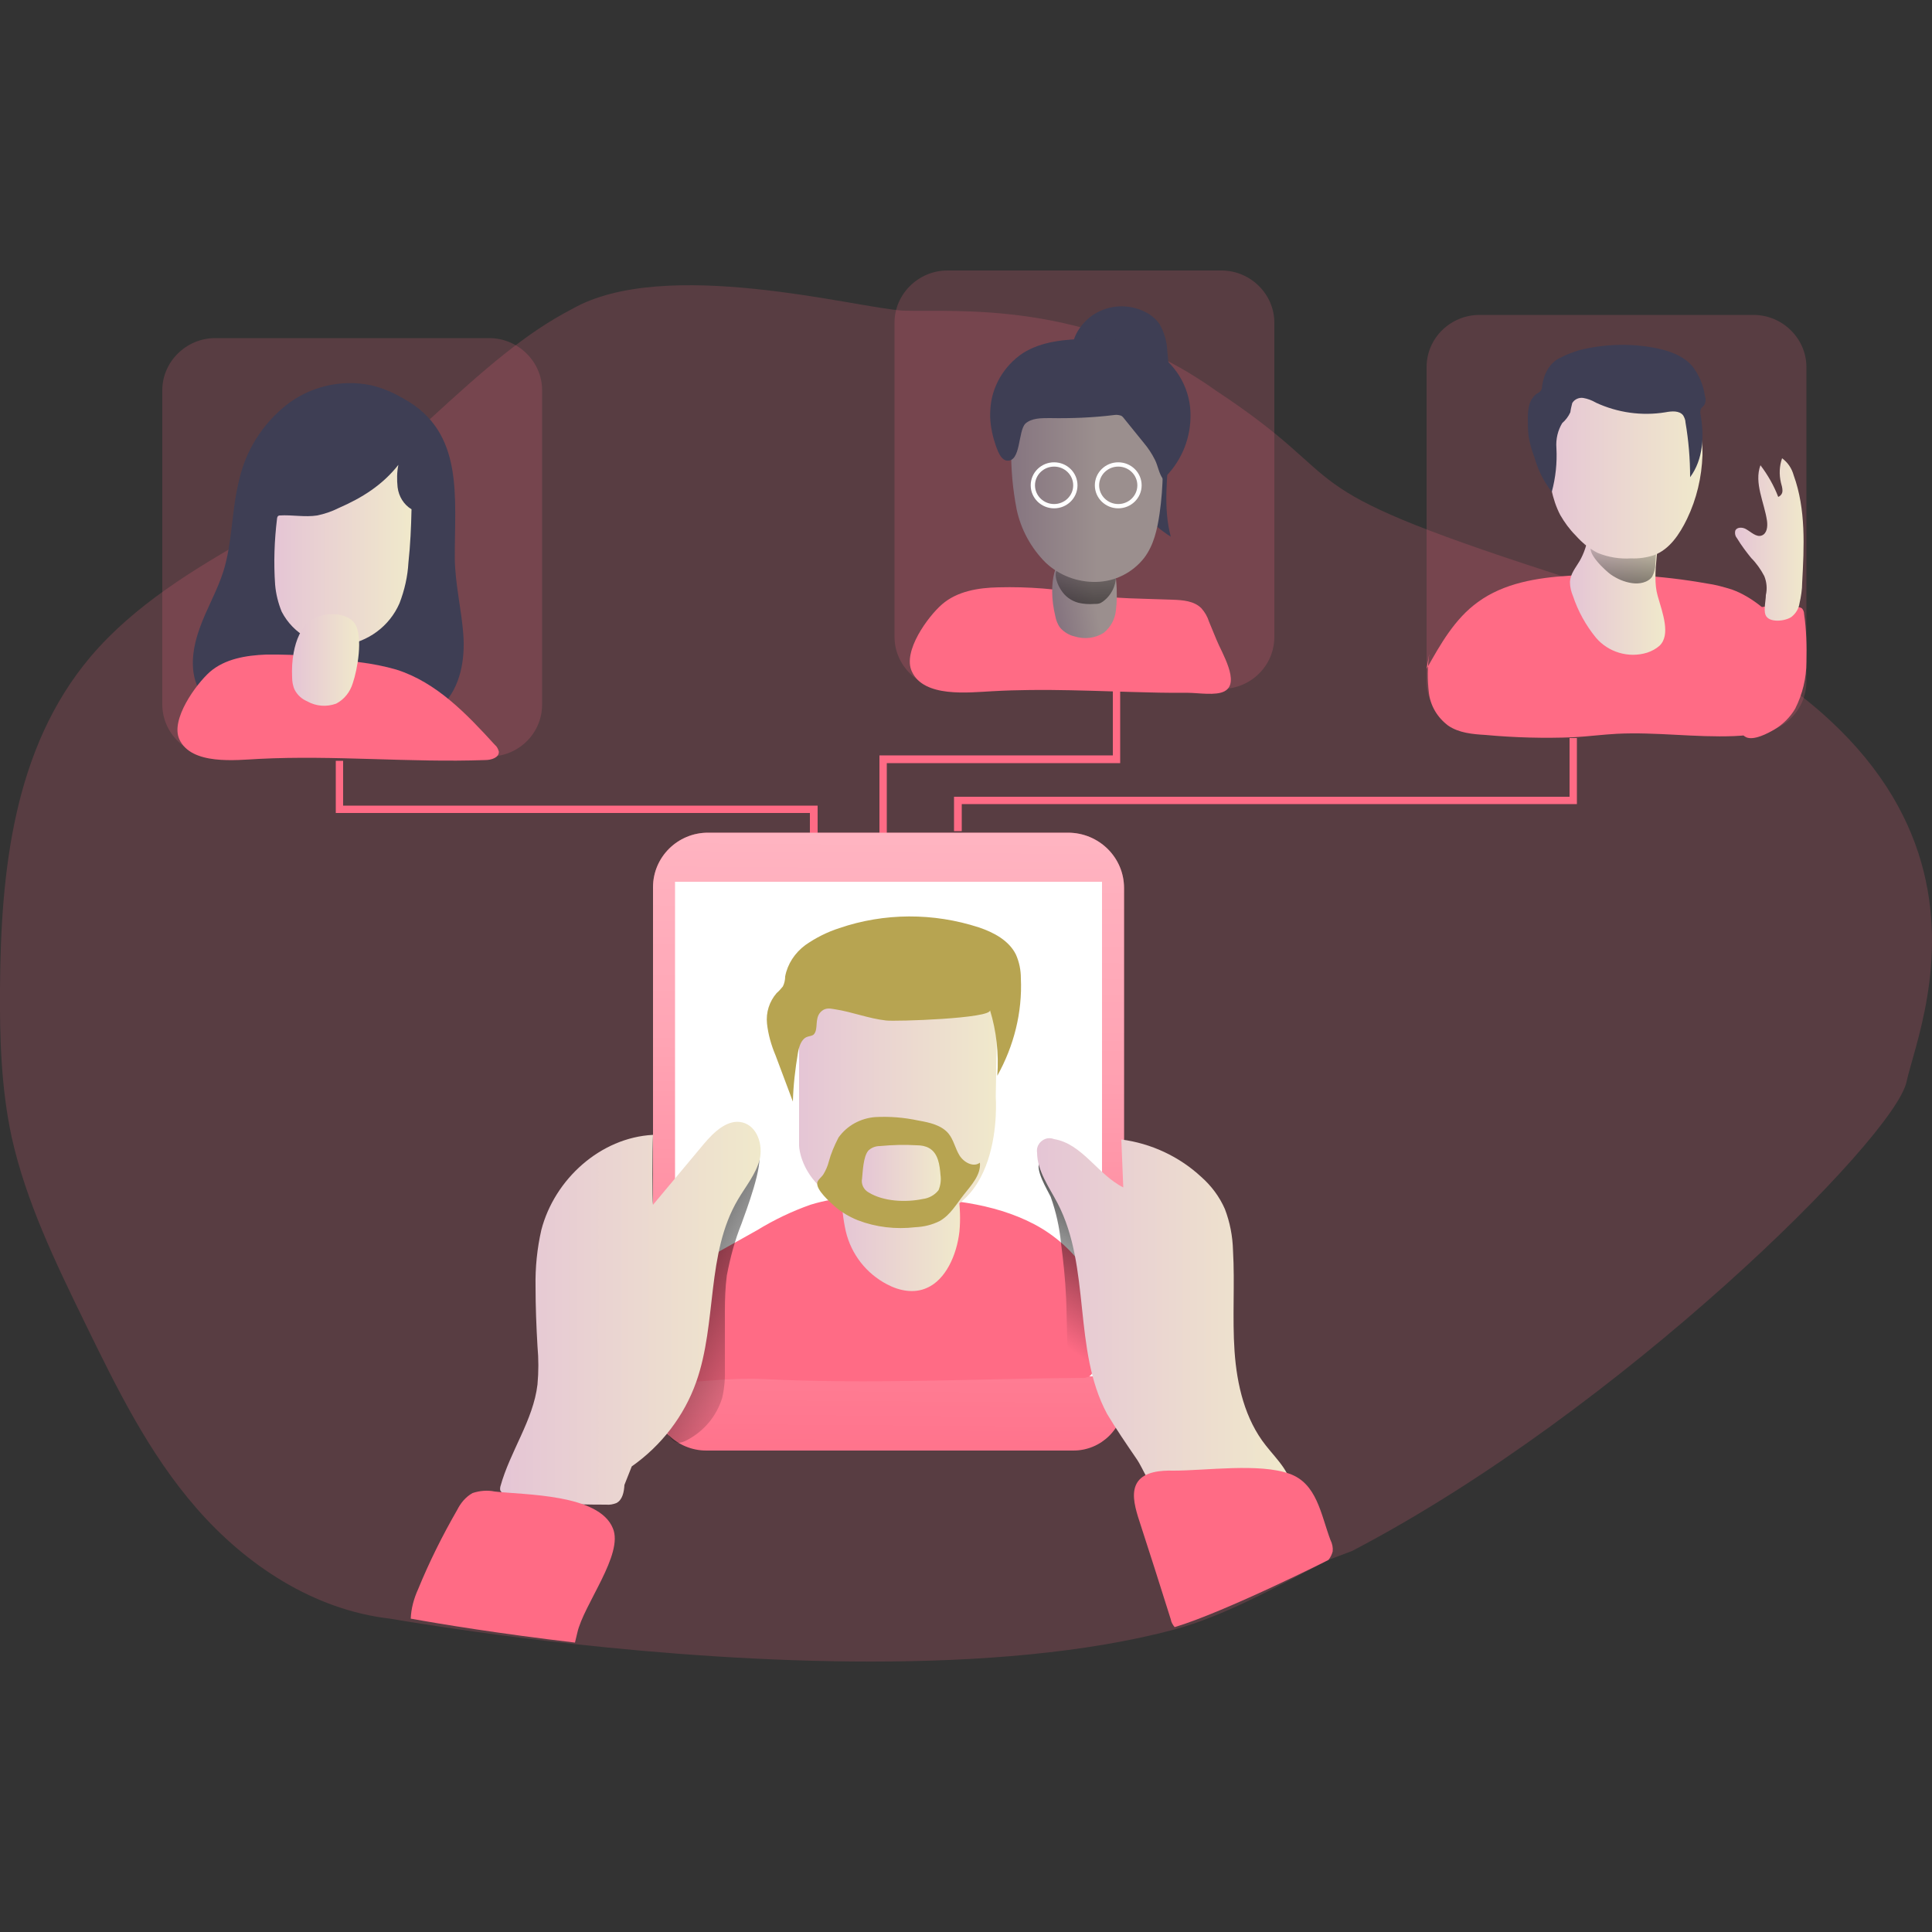 <?xml version="1.0"?>
<svg xmlns="http://www.w3.org/2000/svg" xmlns:xlink="http://www.w3.org/1999/xlink" enable-background="new 0 0 500 500" viewBox="0 0 500 500" width="190" height="190"><rect x="0" y="0" width="500" height="500" fill="#333333" stroke="none"/><linearGradient id="a"><stop offset="0" stop-color="#e5c5d5"/><stop offset=".42" stop-color="#ead4d1"/><stop offset="1" stop-color="#f0e9cb"/></linearGradient><linearGradient id="b" gradientTransform="matrix(1 0 0 -1 -57.74 -316.912)" gradientUnits="userSpaceOnUse" x1="464.139" x2="488.771" xlink:href="#a" y1="-466.833" y2="-466.833"/><linearGradient id="c"><stop offset="0" stop-opacity="0"/><stop offset=".99"/></linearGradient><linearGradient id="d" gradientTransform="matrix(1 0 0 -1 -57.74 -316.912)" gradientUnits="userSpaceOnUse" x1="477.882" x2="477.961" xlink:href="#c" y1="-453.011" y2="-486.092"/><linearGradient id="e" gradientTransform="matrix(1 0 0 -1 -57.74 -316.912)" gradientUnits="userSpaceOnUse" x1="457.175" x2="498.234" xlink:href="#a" y1="-435.647" y2="-435.647"/><linearGradient id="f" gradientTransform="matrix(1 0 0 -1 -57.74 -316.912)" gradientUnits="userSpaceOnUse" x1="506.779" x2="524.765" xlink:href="#a" y1="-456.606" y2="-456.606"/><linearGradient id="g" gradientTransform="matrix(1 0 0 -1 -57.74 -316.912)" gradientUnits="userSpaceOnUse" x1="128.561" x2="164.147" xlink:href="#a" y1="-460.438" y2="-460.438"/><linearGradient id="h" gradientTransform="matrix(1 0 0 -1 -57.74 -316.912)" gradientUnits="userSpaceOnUse" x1="133.256" x2="150.684" xlink:href="#a" y1="-487.653" y2="-487.653"/><linearGradient id="i"><stop offset="0" stop-color="#867580"/><stop offset=".57" stop-color="#9b8f8e"/></linearGradient><linearGradient id="j" gradientTransform="matrix(.982 -.192 -.192 -.982 -961.066 -431.532)" gradientUnits="userSpaceOnUse" x1="1098.094" x2="1115.487" xlink:href="#i" y1="-811.78" y2="-811.78"/><linearGradient id="k" gradientTransform="matrix(1 0 0 -1 -57.74 -316.912)" gradientUnits="userSpaceOnUse" x1="338.498" x2="339.273" xlink:href="#c" y1="-454.492" y2="-494.098"/><linearGradient id="l" gradientTransform="matrix(1 0 0 -1 -57.74 -316.912)" gradientUnits="userSpaceOnUse" x1="319.342" x2="358.633" xlink:href="#i" y1="-441.165" y2="-441.165"/><linearGradient id="m" gradientTransform="matrix(1 0 0 -1 0 -302.102)" gradientUnits="userSpaceOnUse" x1="229.185" x2="232.287" y1="-703.617" y2="-289.828"><stop offset=".02" stop-color="#fff" stop-opacity="0"/><stop offset=".32" stop-color="#fff" stop-opacity=".39"/><stop offset=".68" stop-color="#fff" stop-opacity=".68"/><stop offset="1" stop-color="#fff"/></linearGradient><linearGradient id="n" gradientTransform="matrix(1 0 0 -1 -57.74 -316.912)" gradientUnits="userSpaceOnUse" x1="329.676" x2="359.459" xlink:href="#c" y1="-662.769" y2="-619.952"/><linearGradient id="o" gradientTransform="matrix(1 0 0 -1 -57.74 -316.912)" gradientUnits="userSpaceOnUse" x1="264.051" x2="207.495" xlink:href="#c" y1="-663.392" y2="-632.62"/><linearGradient id="p" gradientTransform="matrix(1 0 0 -1 -57.74 -316.912)" gradientUnits="userSpaceOnUse" x1="187.147" x2="254.586" xlink:href="#a" y1="-656.843" y2="-656.843"/><linearGradient id="q" gradientTransform="matrix(1 0 0 -1 -57.74 -316.912)" gradientUnits="userSpaceOnUse" x1="326.168" x2="392.139" xlink:href="#a" y1="-658.016" y2="-658.016"/><linearGradient id="r" gradientTransform="matrix(1 0 0 -1 -57.74 -316.912)" gradientUnits="userSpaceOnUse" x1="275.419" x2="306.149" xlink:href="#a" y1="-630.239" y2="-630.239"/><linearGradient id="s" gradientTransform="matrix(1 0 0 -1 -57.74 -316.912)" gradientUnits="userSpaceOnUse" x1="264.503" x2="315.923" xlink:href="#a" y1="-601.508" y2="-601.508"/><linearGradient id="t" gradientTransform="matrix(1 0 0 -1 -57.74 -316.912)" gradientUnits="userSpaceOnUse" x1="280.842" x2="301.258" xlink:href="#a" y1="-620.509" y2="-620.509"/><g fill="#ff6b85"><path d="m493.4 280c-3.1 14.5-74.1 85.2-143.5 121.4l-6.1 2.3c-13.8 7.2-27.2 14.6-39.8 18-46.1 12.3-111.2 8.6-155.2 3.8-19.5-2.1-34.8-4.5-42.5-5.7-3.5-.6-5.4-.9-5.4-.9-19.9-2.3-37.3-14-49.9-28.4s-20.9-31.5-29.1-48.3c-7.6-15.6-15.2-31.3-18.9-48-2.7-12.6-3.1-25.5-3-38.4.2-30.1 3.4-62.1 23.4-85.8 22.6-26.7 61.4-37.2 87.4-61.1 14.7-13.5 25.2-22.7 37.2-28.9 24-13.8 73.6-.3 85.8.4 13.3.4 47.8-2.9 80.9 20.7 37.6 24.8 15.2 23.9 86.8 47.1 128.9 41.6 95.7 114.4 91.9 131.8z" opacity=".18"/><path d="m382.9 81.5h70.9c7.5 0 13.7 6.1 13.7 13.5v81.3c0 7.5-6.1 13.5-13.7 13.5h-70.9c-7.5 0-13.7-6.1-13.7-13.5v-81.3c0-7.5 6.2-13.5 13.7-13.5z" opacity=".18"/><path d="m55.7 87.5h70.9c7.5 0 13.7 6.1 13.7 13.5v81.3c0 7.5-6.1 13.5-13.7 13.5h-70.9c-7.5 0-13.7-6.1-13.7-13.5v-81.3c0-7.4 6.2-13.5 13.7-13.5z" opacity=".18"/><path d="m369.2 173.1c3.6-6.4 7.3-13 13.3-17.3 6.7-4.9 15.3-6.3 23.6-6.8 11.9-.8 23.8-.1 35.6 2 2.2.3 4.4.9 6.6 1.6 5.2 1.9 9.5 5.8 13.3 9.8 1.5 1.5 2.6 3.2 3.5 5 .9 2.9 1.1 6 .5 9-.4 3.1-1 6.3-2.9 8.8-3.1 4.1-8.8 5.1-13.9 5.3-10.1.4-20.2-1.1-30.3-.6-3.8.2-7.5.7-11.3.9-7.6.3-15.2.1-22.8-.6-3.3-.2-6.8-.5-9.6-2.4-2.8-2.1-4.6-5.1-5-8.5-.4-3.3-.4-6.7.1-10.1"/></g><path d="m411 138.6c-.3 2.3-1 4.5-2.2 6.6-1 1.7-2.4 3.3-2.5 5.4 0 1.3.3 2.5.8 3.7 1.3 3.9 3.3 7.5 5.9 10.7 3.2 3.8 8.5 5.4 13.3 3.9 1.2-.4 2.3-1 3.2-1.8 2.9-2.8.8-8.4-.5-12.9-1.7-5.9 1-14.6 0-18.2-.3-1.6-1.1-3.1-2.2-4.2-1.3-1.1-3-1.5-4.7-1.2-5.2.6-10 5-12.2 11" fill="url(#b)"/><path d="m422.3 150.9c1.9.3 4.2-.1 5.3-1.7.5-1 .8-2.1.8-3.2l.4-6.4c-1.2.7-2.6 1.1-4 1-2.3.1-4.6.1-6.8.1-1.5 0-4.6-.7-5.9.3-2.1 1.7 3.5 6.8 4.8 7.7 1.6 1.1 3.4 1.9 5.4 2.2z" fill="url(#d)"/><path d="m401.5 126.7c.5 2.3 1.2 4.5 2.3 6.6 1.1 1.9 2.4 3.7 4 5.3 1.6 1.8 3.5 3.4 5.7 4.5 2.7 1.1 5.7 1.6 8.6 1.4 2 .1 4-.2 5.9-.8 4.1-1.5 6.7-5.5 8.6-9.4 2.5-5.2 3.8-10.8 4-16.5.1-5.7-1.4-11.4-4.3-16.4-1.5-2.6-3.7-4.8-6.3-6.3-3.1-1.5-6.5-2.2-10-2-2.1-.1-4.3.2-6.4.7-3.3 1.1-6.2 3-8.6 5.5-1.4 1.4-2.6 2.9-3.6 4.7-3.5 6.9-1.6 15.4.1 22.7z" fill="url(#e)"/><path d="m402.8 116c.2 3.8-.2 7.6-1.2 11.3-2.1-2.7-3.6-5.7-4.5-9-.7-1.7-1.2-3.6-1.5-5.4-.2-1.6-.2-3.2-.2-4.8 0-1.2.1-2.3.4-3.4s1-2.1 1.9-2.8c.4-.2.7-.4 1-.7.3-.4.4-.8.4-1.3.4-3.1 2-6.2 4.9-7.4 1.5-.8 3.2-1.4 4.8-1.9 6.5-1.6 13.3-1.8 19.8-.5 3.5.7 7.1 2 9.4 4.7 1.7 2.2 2.8 4.8 3.2 7.5.3.9.3 1.8-.2 2.6-.3.3-.6.6-.8.9-.2.5-.2 1-.1 1.5 1 5.5.7 11.6-2.7 16.2 0-4.8-.4-9.5-1.2-14.2 0-.6-.3-1.3-.6-1.8-1-1.3-3-1.1-4.6-.8-6.1 1-12.4.1-18-2.5-1-.6-2.1-1-3.2-1.2s-2.3.3-2.9 1.3c-.2.8-.4 1.6-.5 2.4-.5 1.1-1.2 2-2.1 2.8-1.1 1.8-1.7 4.1-1.5 6.5z" fill="#3e3e54"/><path d="m452.9 162.4c-.2-1.5.2-3 1.1-4.3 1-.8 2.2-1.2 3.5-1.1 2.5-.2 5.1-.1 7.6.1.4 0 .8.1 1.2.3.4.4.6 1 .6 1.5.6 4.1.7 8.3.6 12.4 0 4.2-1 8.3-2.9 12.1-1.3 2.2-3.2 4.1-5.4 5.4-1.7 1-5.3 2.9-7.3 2-2.4-1.1-.9-4.8-.6-6.6.6-3.4 1-6.8 1.3-10.2.2-3.8.3-7.8.3-11.6z" fill="#ff6b85"/><path d="m456.6 149.1c-.9-1.7-2-3.3-3.4-4.7-1.3-1.6-2.5-3.2-3.6-5-.5-.6-.7-1.3-.5-2.1.4-.9 1.8-.9 2.7-.4 1.3.7 2.7 2.2 4.1 1.7s1.6-2.3 1.4-3.8c-.7-4.8-3.4-9.8-1.7-14.4 1.9 2.5 3.5 5.3 4.6 8.2.7-.3 1.1-.9 1.1-1.6s-.2-1.4-.4-2.1c-.5-2.1-.4-4.3.3-6.3 1.5 1.1 2.5 2.6 3 4.4 3.2 8.8 2.7 18.5 2.2 27.8 0 1.8-.3 3.6-.7 5.4-.2 1.3-.9 2.5-2 3.4-1.6 1.2-6 1.7-6.8-.5-.5-1.3.1-3.7.1-5.1.4-1.7.2-3.4-.4-4.9z" fill="url(#f)"/><path d="m104.5 103.2c-2.7-1.6-5.5-2.8-8.5-3.5-7.7-1.6-15.8.3-22 5.2-6.1 4.9-10.4 11.7-12.1 19.3-2 7.8-1.7 16-4.1 23.7-1.6 5-4.3 9.6-6.1 14.6s-2.7 10.6-.5 15.4 7 7.9 12 9.4 10.4 1.4 15.7 1.4l12.8-.1c8.1 0 17.3-.5 22.9-6.2 4.6-4.7 5.8-11.8 5.3-18.3s-2.1-12.9-2.2-19.5c-.1-15.8 2.6-32.7-13.2-41.4z" fill="#3e3e54"/><path d="m54.3 173.9c3.9-3.4 9.4-4.3 14.6-4.5 8.1-.1 16.3.6 24.3 2 3.2.4 6.3 1 9.4 1.9 10.4 3.3 18.2 11.5 25.5 19.5.5.4.8 1 1 1.7.1 1.6-2 2.2-3.5 2.2-19.5.7-39.1-1.3-58.6-.3-5.9.3-17.5 1.7-20.6-5.1-2.3-5.1 4.3-14.2 7.9-17.4z" fill="#ff6b85"/><path d="m87.6 131.5c-1.8.9-3.6 1.5-5.5 1.9-3.2.5-6.5-.2-9.7 0-.2 0-.4.1-.5.2-.1.2-.2.4-.2.6-.7 5.7-.9 11.4-.5 17.1.2 2.4.8 4.8 1.7 7 3 5.8 9.2 9.3 15.8 8.7 6.5-.8 12.1-4.9 14.7-10.9 1.3-3.4 2.1-6.9 2.3-10.5.5-4.6.7-9.2.8-13.8-2-1.2-3.3-3.3-3.6-5.7-.2-1.9-.2-3.9.2-5.8-4.1 5.2-9.3 8.5-15.5 11.2z" fill="url(#g)"/><path d="m91.3 176.8c-.7 2.3-2.2 4.2-4.3 5.3-2.5.9-5.2.7-7.5-.6-1.4-.6-2.5-1.6-3.2-2.9-.5-1-.7-2.2-.7-3.3-.1-2.1 0-4.3.4-6.4.6-3.2 1.8-6.4 4.4-8.3 2.9-2.2 9.3-2.5 11.5.9 2.1 3.5.6 11.8-.6 15.3z" fill="url(#h)"/><path d="m245.2 70h70.9c7.5 0 13.7 6.1 13.7 13.5v81.3c0 7.5-6.1 13.5-13.7 13.5h-70.9c-7.5 0-13.7-6.1-13.7-13.5v-81.3c-0-7.4 6.2-13.5 13.7-13.5z" fill="#ff6b85" opacity=".18"/><path d="m243.8 156.4c3.9-3.4 9.4-4.3 14.6-4.4 7.6-.2 15.3.4 22.8 1.8 7.3 1.2 14.8 1.1 22.2 1.4 2.7.1 5.6.3 7.5 2.2.9 1 1.6 2.2 2 3.5l1.9 4.6c1.3 3.3 6.3 11.2 2.1 13.4-2.2 1.2-6.9.4-9.4.4-3.3 0-6.6 0-10-.1-13.6-.3-27.2-1.1-40.9-.3-5.9.3-17.5 1.7-20.6-5.1-2.5-5.2 4.2-14.3 7.8-17.4z" fill="#ff6b85"/><path d="m283.2 81.3c4-2.5 9.1-2.7 13.3-.5 1.4.7 2.7 1.8 3.6 3.1 1.2 2.1 1.9 4.5 2 7 .9 8.3 1.1 16.8.5 25.1-.5 7.6-1.6 15.5.4 22.9-5.2-3.3-9.4-7.9-12.3-13.2s-5.3-10.9-7.1-16.7c-1.8-5.4-3.1-10.9-5.5-16-2-4.3 1.5-9.5 5.1-11.7z" fill="#3e3e54"/><path d="m288.8 157.9c-.2 2.3-1.4 4.5-3.2 5.9-2.2 1.4-5 1.7-7.5.9-1.4-.3-2.7-1.1-3.7-2.2-.7-.9-1.1-2-1.3-3.1-.5-2.1-.8-4.2-.8-6.4 0-3.2.6-6.6 2.7-9 2.4-2.6 8.6-4.3 11.4-1.3s2.9 11.6 2.4 15.2z" fill="url(#j)"/><path d="m274.6 152.7c1 1.6 2.6 2.8 4.5 3.3 1.3.3 2.6.4 4 .3.4 0 .9 0 1.3-.1s.7-.3 1-.5c2.5-1.8 3.8-4.9 3.3-7.9 0-.3-5.4-.7-6-.7-2-.2-4.1-.3-6.1-.3-1.2 0-2.9-.1-3.3 1.2-.4 1.4.5 3.5 1.3 4.7z" fill="url(#k)"/><path d="m261.7 116c-.1 5.3.4 10.6 1.4 15.8 1.1 5.2 3.7 10 7.5 13.8 3.5 3.3 8.2 5.1 13.1 5s9.4-2.4 12.4-6.2c2.5-3.3 3.4-7.4 4-11.5 1-7 1.1-14.1.3-21.2-.1-2-.6-3.9-1.5-5.7-1.7-2.8-4.4-5-7.6-6.1-5-1.9-10.5-2.3-15.7-1.1-11.8 2.2-12.9 10.6-13.7 11.1-.3 1.9-.4 4-.2 6.1z" fill="url(#l)"/><path d="m256.3 106c.3-5.9 3.5-11.3 8.4-14.6 4.9-3.1 11-3.6 16.8-3.7 6.1-.1 12.6.2 17.7 3.4 5.7 3.8 9.1 10.1 8.9 16.9-.1 6.1-2.7 11.9-7.1 16-1.1-1.5-1.3-3.4-2.1-5s-1.8-3.1-2.9-4.4l-5.1-6.3c-.2-.3-.4-.5-.7-.7-.6-.2-1.2-.3-1.8-.2-5.6.7-11.2.9-16.8.8-2.2 0-4.6 0-6.2 1.4-2 1.9-1.1 10.1-4.9 9.6-1.9-.3-2.8-4-3.3-5.5-.7-2.5-1.1-5.1-.9-7.7z" fill="#3e3e54"/><ellipse cx="272.8" cy="125.6" fill="none" rx="5.5" ry="5.4" stroke="#fff" stroke-miterlimit="10" stroke-width="1.11"/><ellipse cx="289.4" cy="125.6" fill="none" rx="5.5" ry="5.4" stroke="#fff" stroke-miterlimit="10" stroke-width="1.11"/><path d="m229.5 217.9h-1.9v-22.4h60.4v-17.1h1.9v19.1h-60.4z" fill="#ff6b85"/><path d="m248.9 215.1h-2v-8.9h159.3v-15.2h1.9v17.1h-159.2z" fill="#ff6b85"/><path d="m211.6 217.4h-2v-7h-122.7v-13.5h1.9v11.6h122.8z" fill="#ff6b85"/><path d="m183.2 215.5h93.2c8 0 14.5 6.4 14.5 14.3v132.6c0 7.2-5.9 13-13.1 13h-95c-7.6 0-13.8-6.1-13.8-13.6v-132.2c0-7.8 6.4-14.1 14.2-14.1z" fill="#ff6b85"/><path d="m183.2 215.5h93.2c8 0 14.5 6.4 14.5 14.3v132.6c0 7.2-5.9 13-13.1 13h-95c-7.6 0-13.8-6.1-13.8-13.6v-132.2c0-7.8 6.4-14.1 14.2-14.1z" fill="url(#m)"/><path d="m174.7 228.2h110.5v128h-110.5z" fill="#fff"/><path d="m183.4 325.4 12.5-7c4.4-2.7 9-4.9 13.8-6.6 7.3-2.3 15.1-2.3 22.7-2 12.1.4 24.5 1.4 35.2 7s19.1 16.9 17.8 28.8c-.4 3-1.2 5.9-2.3 8.8-.2.7-.6 1.4-1.2 1.8-.6.3-1.3.5-2 .4-27.4.2-54.9 1.7-82.4.3-7.2-.4-14.4.6-21.7.9-.9 0-1-20.5-.9-22.1.6-5.5 3.9-7.7 8.5-10.3z" fill="#ff6b85"/><path d="m271.9 309.7c1.4 3.9 2.3 8 2.7 12.1.6 4.7 1.1 9.3 1.3 14 .3 6.3 0 12.6 1.1 18.8s3.7 12.4 8.8 16.2c.6.6 1.4.9 2.3.7.9-.3 1.2-1.2 1.5-2.1 3-11.2-.3-22.9-1.8-34.4-.5-5-1.2-10.1-2.2-15-.8-3.4-2.1-6.7-3.7-9.9-1.2-2.6-2.9-4.9-5-6.9-1.2-1.1-6.1-4.5-7.7-2.7-1.6 1.9 1.9 7.5 2.7 9.2z" fill="url(#n)"/><path d="m188.1 330.1c-.4 3.1-.5 6.2-.5 9.3v14.5c.1 2.6-.1 5.3-.7 7.9-1.5 4.8-4.8 8.7-9.3 11-.6.3-1.2.5-1.8.6-1.6 0-2.7-1.6-3.2-3.1-3.3-8.2-3.7-17.2-3.5-25.9.2-8.8.9-17.6-.4-26.3-.3-1.2-.3-2.4.1-3.6.7-1.1 1.7-2 2.9-2.5l13.7-7.2c2.7-1.5 9-11.1 10.9-6.7 1.4 3.3-3.3 15.5-4.4 18.6-1.7 4.2-2.9 8.7-3.8 13.4z" fill="url(#o)"/><path d="m163.5 379.5c7.7-5.4 13.6-13.1 16.7-21.9 5.4-15.3 2.5-33.2 10.8-47.2 2-3.4 4.6-6.5 5.6-10.3.9-3.8-.6-8.6-4.4-9.6s-7.4 2.4-10 5.5l-13.2 15.8c-.2-1.3-.2-13.9 0-18.1-13.6.7-25.5 11.5-28.9 24.6-1.1 4.8-1.6 9.8-1.5 14.7 0 5.1.2 10.3.5 15.4.3 3.3.3 6.6 0 9.9-1.1 9.3-7.1 17.3-9.6 26.4-.1.4-.1.8 0 1.1.2.3.5.6.8.7 3.9 2.1 8.4 2.4 12.8 2.6s9.2.3 13.8.3c.9.1 1.8-.1 2.6-.4 1.6-.8 2-2.9 2.1-4.7" fill="url(#p)"/><path d="m286.5 365.9c-8.9-16.6-4.1-37.8-12.8-54.5-2.2-4.2-5.3-8.4-5.3-13.1-.3-1.8 1-3.4 2.7-3.7.6-.1 1.2 0 1.7.2 7.3 1.2 11.3 9.2 17.9 12.5l-.5-12.4c7.7 1 15 4.4 20.7 9.7 2.6 2.3 4.7 5.1 6.1 8.3 1.3 3.4 2 7 2.1 10.7.5 8.7-.2 17.4.4 26.1s2.7 17.6 8.1 24.4c2.9 3.7 7 7.4 6.6 12.1 0 .4-.1.7-.3 1-.4.3-.9.4-1.3.4-5.2.1-10.4 0-15.7-.1-4.3-.1-12.5 1.1-16.4-.7-2.8-1.3-4.5-6.6-6.4-9.3-2.6-3.8-5.2-7.6-7.6-11.6z" fill="url(#q)"/><path d="m218.9 318.7c1.4 5.9 5.3 10.9 10.7 13.7 3.2 1.7 7 2.4 10.3.9 4.8-2.1 7.7-8.4 8.4-14.6.6-6.2-.6-12.5-1.8-18.6-.2-1.8-.8-3.5-1.9-4.9-.8-.7-1.8-1.2-2.8-1.4-5.6-1.5-17.2-2.9-21.7 2.9-3.6 4.4-2.4 16.9-1.2 22z" fill="url(#r)"/><path d="m206.8 259.3v37.2s.3 16.5 26.9 18.6 24-31.3 24-31.3l.5-27.6s-44.9-6.5-51.4 3.1z" fill="url(#s)"/><path d="m210.7 267.6c-.4.5-1.1.5-1.7.7-1.6.5-2.2 2.5-2.5 4.2-.7 4.2-1.2 8.4-1.3 12.6l-4.5-12c-1.1-2.6-1.9-5.4-2.2-8.2-.3-2.9.6-5.7 2.5-7.9.6-.5 1.1-1.1 1.6-1.7.4-.8.6-1.7.6-2.6.6-3.2 2.5-6.1 5.2-8.1 2.7-1.9 5.7-3.4 8.8-4.4 11.7-4 24.4-4 36.1-.2 3.9 1.3 7.8 3.4 9.6 7 .9 2 1.3 4.1 1.3 6.2.4 8.8-1.8 17.5-6.1 25.2.4-5.7-.2-11.5-1.9-17 .7 2.2-24.7 3-26.9 2.7-4.5-.5-8.7-2.2-13.2-2.9-1.6-.3-2.7-.4-3.8.8-1.5 1.7-.5 4.2-1.6 5.6z" fill="#b7a451"/><path d="m217 294.4c2.2-3.1 5.7-5 9.5-5.3 3.8-.2 7.5.1 11.2.9 2.9.5 6 1.2 7.8 3.4 1.3 1.6 1.7 3.8 2.8 5.6s3.6 3.2 5.3 1.9c.3 3.1-2.2 5.8-4.1 8.2-2 2.5-3.5 5.3-6.3 6.9-2 1-4.1 1.5-6.3 1.6-5.1.6-10.2 0-14.9-1.8-2.2-.9-4.3-2.1-6.1-3.7-1.2-1.1-4.6-4.1-4.4-5.9 0-.8 1.2-1.6 1.6-2.3.6-1 1.1-2.1 1.4-3.3.5-1.9 1.4-4.1 2.5-6.2z" fill="#b7a451"/><path d="m224.7 297.8c.8-.8 1.9-1.2 3-1.2 3.2-.3 6.4-.4 9.6-.2 1.1 0 2.2.2 3.1.7 2.4 1.3 2.8 4.4 3 7 .2 1.3 0 2.7-.5 3.9-1 1.3-2.5 2.1-4.1 2.3-4.3.9-10.1.7-14-1.7-1.3-.7-2-2.2-1.7-3.6.2-1.9.3-5.6 1.6-7.2z" fill="url(#t)"/><path d="m149.4 422.6c-.2.8-.4 1.7-.6 2.5-19.5-2.3-34.8-4.8-42.5-6.2.1-2.6.8-5.2 1.9-7.6 2.9-7.1 6.3-13.9 10.1-20.5.9-1.8 2.2-3.4 4-4.4 1.8-.6 3.8-.8 5.7-.4 7.7.9 27 .6 30.6 9.5 2.9 6.7-7.6 19.8-9.2 27.1z" fill="#ff6b85"/><path d="m344.9 401.5c-.2.8-.6 1.6-1.1 2.2.9-.4-26.8 13.5-39.8 17.4-.5-.6-.9-1.3-1-2-2.8-8.9-5.6-17.7-8.5-26.6-.9-3-1.8-6.6 0-9.1s5.8-2.9 9.2-2.8c8.4 0 22.2-2 30 .8 7.1 2.5 8.1 10.4 10.6 17.1.5 1 .7 2 .6 3z" fill="#ff6b85"/></svg>
